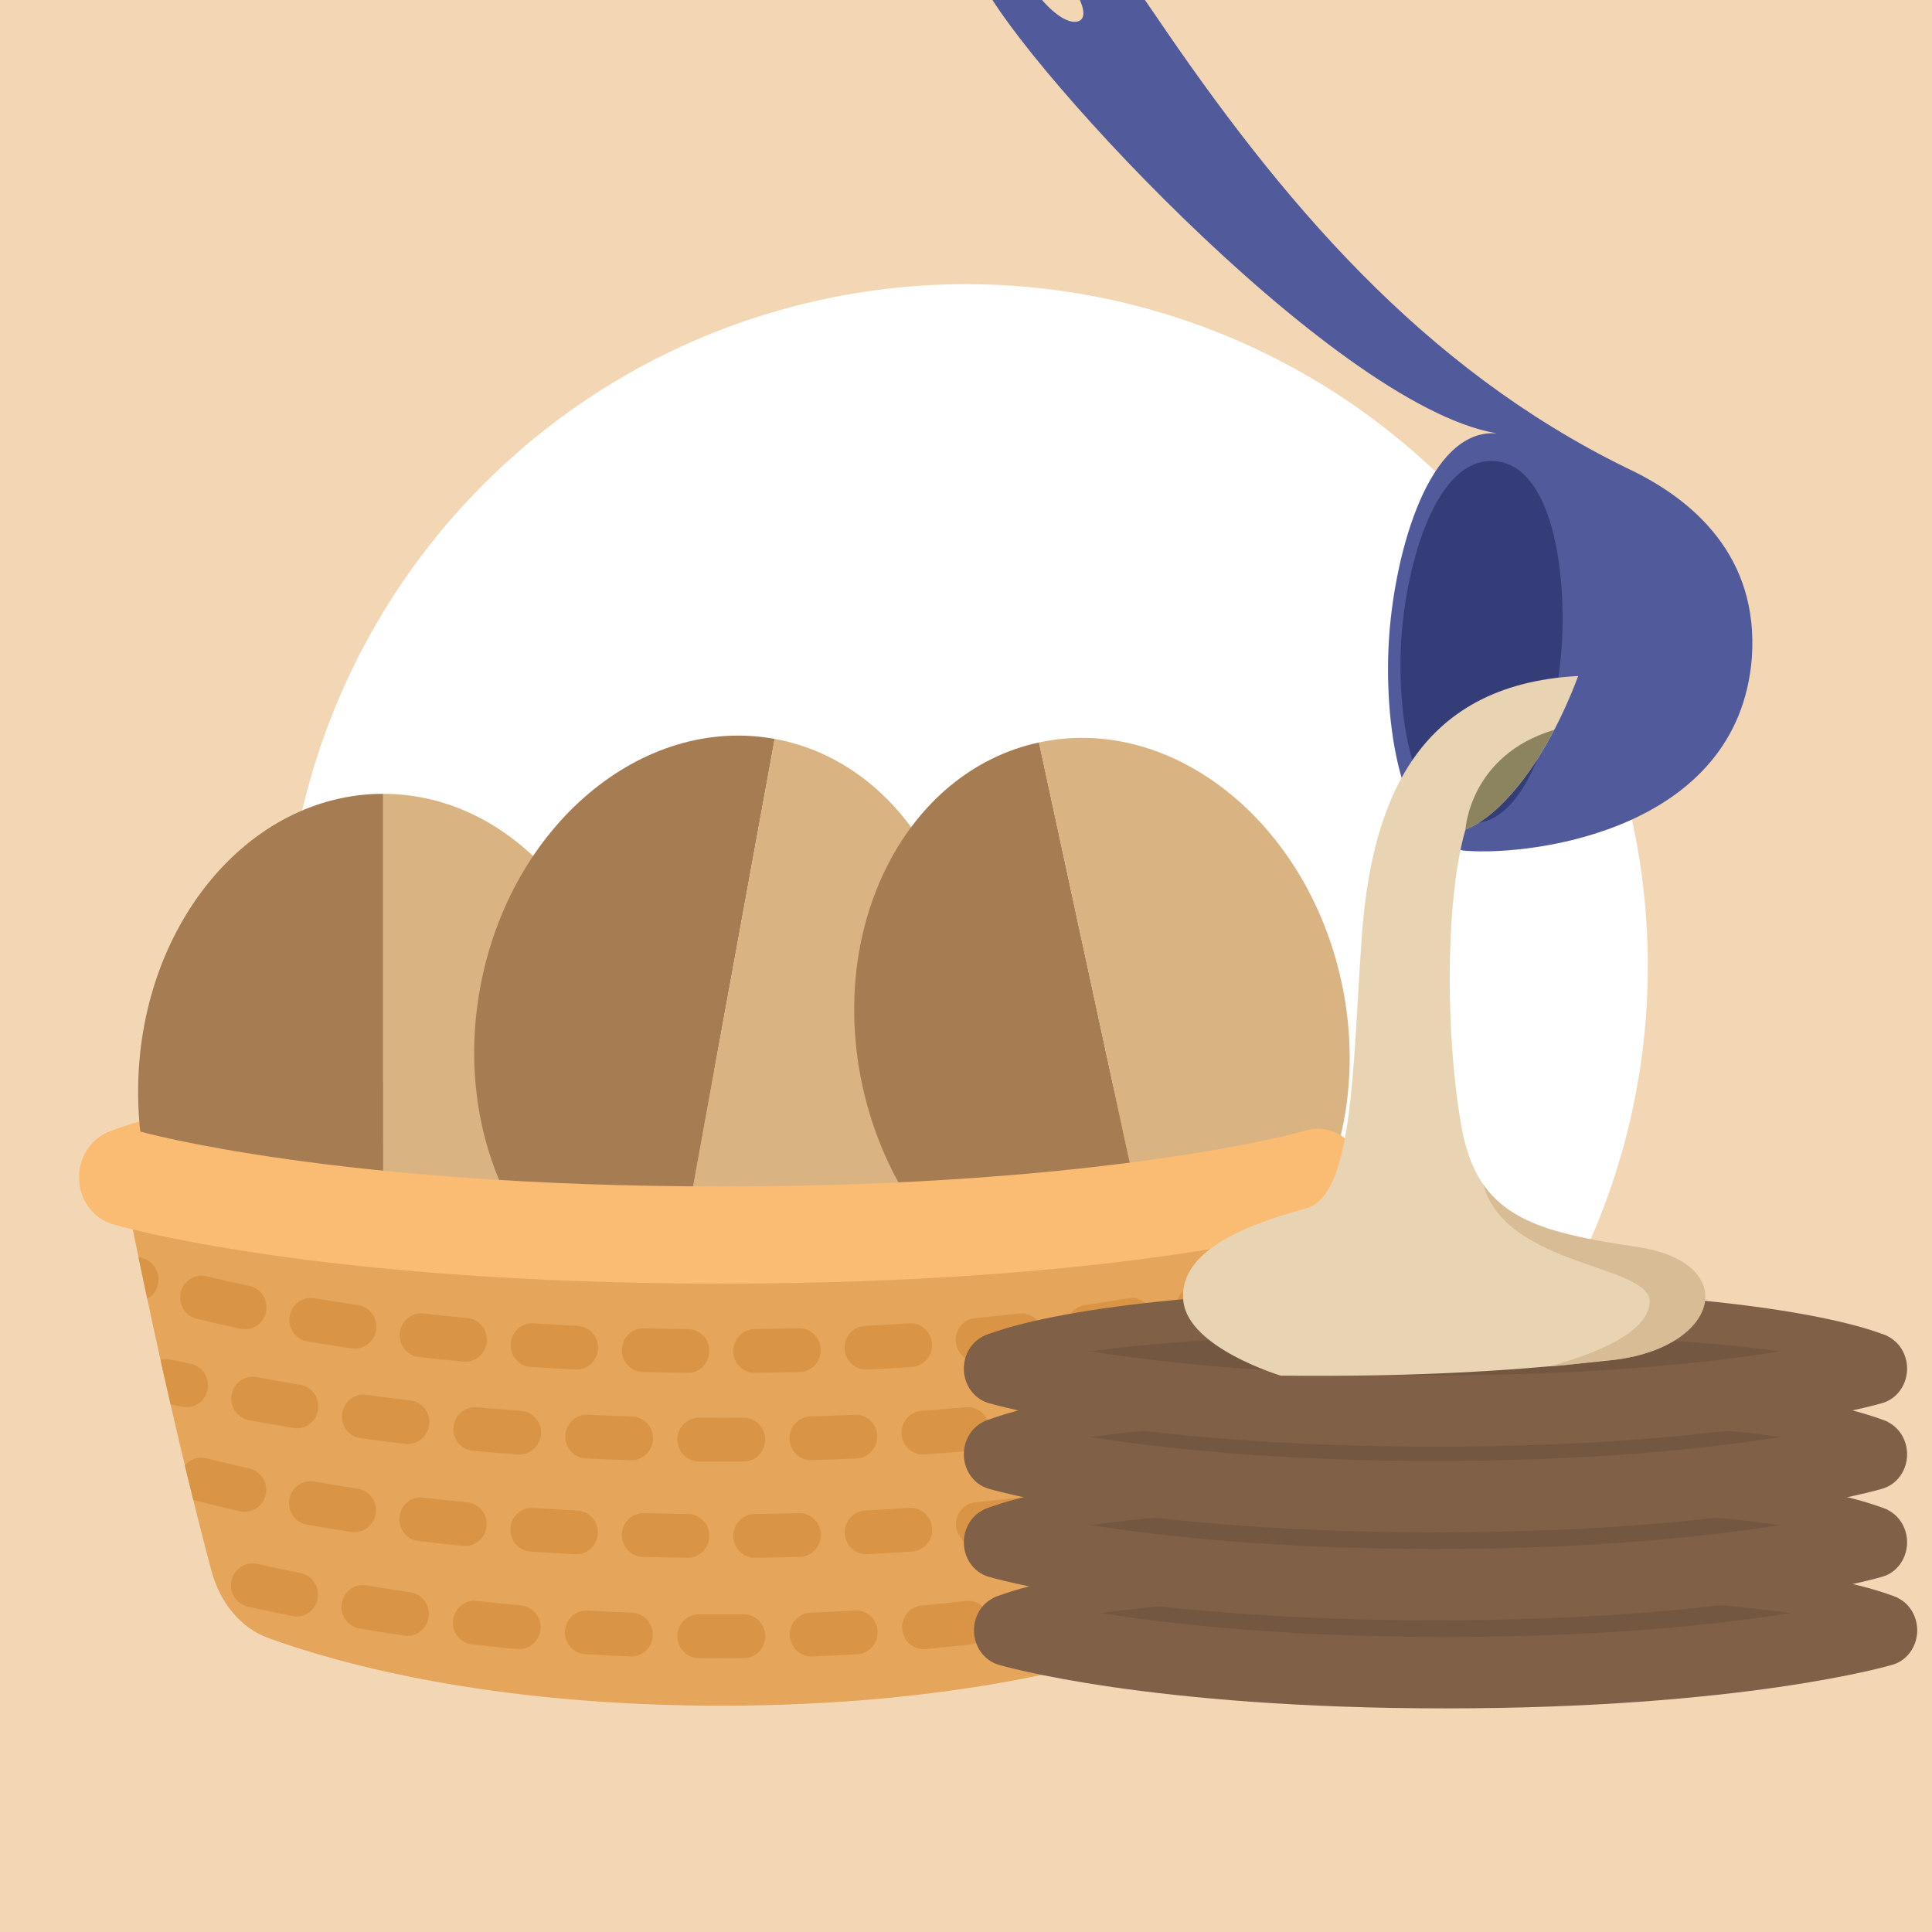 <?xml version="1.0" encoding="UTF-8"?>
<svg xmlns="http://www.w3.org/2000/svg" xmlns:xlink="http://www.w3.org/1999/xlink" viewBox="0 0 500 500">
  <defs>
    <style>
      .cls-1 {
        fill: none;
      }

      .cls-2 {
        fill: #a67c52;
      }

      .cls-3 {
        opacity: .73;
      }

      .cls-3, .cls-4 {
        mix-blend-mode: multiply;
      }

      .cls-5 {
        fill: #f3d7b5;
      }

      .cls-6 {
        isolation: isolate;
      }

      .cls-7 {
        fill: #343d78;
      }

      .cls-8 {
        fill: #fabb72;
      }

      .cls-9 {
        fill: #d9b381;
      }

      .cls-10 {
        fill: #515a9a;
      }

      .cls-11 {
        fill: #e8d4b2;
      }

      .cls-12 {
        fill: #fff;
      }

      .cls-13 {
        fill: #da9445;
      }

      .cls-14 {
        fill: #d1b38c;
      }

      .cls-15 {
        fill: #696741;
      }

      .cls-4 {
        fill: #010101;
        opacity: .1;
      }

      .cls-16 {
        fill: #806047;
      }

      .cls-17 {
        fill: #e5a55a;
      }

      .cls-18 {
        clip-path: url(#clippath);
      }
    </style>
    <clipPath id="clippath">
      <path class="cls-1" d="M186.66,441.43c-60.39,0-99.56-11.07-117.32-17.55-6.92-2.53-12.37-8.98-14.59-17.26-4.49-16.75-12.86-50.28-23.04-101.66,0,0,51.13,12.5,154.95,12.5s154.95-12.5,154.95-12.5c-10.18,51.38-18.55,84.91-23.04,101.66-2.22,8.28-7.66,14.73-14.59,17.26"/>
    </clipPath>
  </defs>
  <g class="cls-6">
    <g id="Livello_1">
      <rect class="cls-5" x="0" y="0" width="500" height="500"/>
      <circle class="cls-12" cx="250" cy="250" r="176.45" transform="translate(-103.55 250) rotate(-45)"/>
      <g>
        <path class="cls-8" d="M27.31,293.29s33.83-16.58,159.34-16.58,159.35,16.58,159.35,16.58c0,0-33.37,24.18-159.34,24.18s-159.34-24.18-159.34-24.18Z"/>
        <path class="cls-4" d="M45.2,302.7c21.09,8.43,63.56,14.76,141.46,14.76s120.37-6.33,141.45-14.76c-21.14-5.94-63.7-9.98-141.46-9.98s-120.31,4.04-141.45,9.98Z"/>
      </g>
      <g>
        <path class="cls-2" d="M99.17,359.68c-35.03,0-63.43-34.53-63.43-77.12s28.4-77.12,63.43-77.12"/>
        <path class="cls-9" d="M99.17,205.44c35.03,0,63.43,34.53,63.43,77.12s-28.4,77.12-63.43,77.12"/>
      </g>
      <g>
        <path class="cls-2" d="M172.82,342.97c-34.46-6.29-56.21-45.35-48.57-87.25,7.64-41.9,41.78-70.78,76.24-64.49"/>
        <path class="cls-9" d="M200.49,191.23c34.46,6.29,56.21,45.35,48.57,87.25-7.64,41.9-41.78,70.78-76.24,64.49"/>
      </g>
      <g>
        <path class="cls-2" d="M301.47,342.91c-34.24,7.4-69.29-20.35-78.29-61.99-9-41.63,11.47-81.38,45.71-88.78"/>
        <path class="cls-9" d="M268.89,192.15c34.24-7.4,69.29,20.35,78.29,61.99,9,41.63-11.47,81.38-45.71,88.78"/>
      </g>
      <g>
        <path class="cls-17" d="M186.66,317.46c103.81,0,154.95-12.5,154.95-12.5-10.18,51.38-18.55,84.91-23.04,101.66-2.22,8.28-7.66,14.73-14.59,17.26-17.76,6.48-56.93,17.55-117.32,17.55s-99.56-11.07-117.32-17.55c-6.92-2.53-12.37-8.98-14.59-17.26-4.49-16.75-12.86-50.28-23.04-101.66,0,0,51.13,12.5,154.95,12.5Z"/>
        <g class="cls-18">
          <g>
            <g>
              <path class="cls-13" d="M337.83,336.78c-2.35,0-4.54-1.54-5.29-3.94-.93-2.98.69-6.16,3.61-7.11,2.98-.97,4.65-1.6,4.95-1.72,2.87-1.11,6.07.34,7.17,3.26,1.1,2.92-.34,6.19-3.2,7.31-.5.19-2.36.91-5.55,1.94-.56.18-1.13.27-1.68.27Z"/>
              <path class="cls-13" d="M195.32,355.29c-3.04,0-5.52-2.49-5.55-5.6-.03-3.12,2.43-5.68,5.49-5.72,3.88-.04,7.73-.11,11.45-.21,3.11-.07,5.61,2.39,5.69,5.51.08,3.12-2.35,5.72-5.41,5.8-3.77.1-7.68.17-11.61.21h-.06ZM178.03,355.29h-.06c-3.87-.04-7.77-.11-11.61-.21-3.07-.08-5.49-2.67-5.41-5.8s2.61-5.55,5.69-5.51c3.78.1,7.63.17,11.45.21,3.07.03,5.53,2.59,5.49,5.72-.03,3.1-2.51,5.6-5.55,5.6ZM224.13,354.44c-2.94,0-5.4-2.36-5.54-5.38-.15-3.12,2.22-5.77,5.28-5.92,3.82-.19,7.66-.41,11.42-.66,3.05-.2,5.7,2.16,5.9,5.28.2,3.12-2.12,5.81-5.18,6.01-3.82.25-7.73.48-11.6.67-.09,0-.18,0-.27,0ZM149.22,354.43c-.09,0-.18,0-.27,0-3.91-.19-7.81-.42-11.6-.67-3.06-.2-5.38-2.9-5.18-6.01.2-3.12,2.84-5.49,5.9-5.28,3.73.25,7.57.47,11.42.66,3.06.15,5.43,2.8,5.28,5.92-.14,3.03-2.6,5.38-5.54,5.38ZM252.88,352.41c-2.84,0-5.26-2.21-5.52-5.14-.28-3.11,1.97-5.86,5.03-6.15,3.82-.36,7.65-.75,11.37-1.17,3.04-.34,5.79,1.9,6.13,5,.34,3.1-1.86,5.9-4.91,6.24-3.79.43-7.68.83-11.58,1.19-.17.02-.34.02-.51.02ZM120.47,352.4c-.17,0-.34,0-.51-.02-3.89-.36-7.79-.76-11.58-1.19-3.05-.34-5.25-3.14-4.91-6.25.34-3.11,3.08-5.34,6.13-5,3.72.42,7.54.81,11.37,1.17,3.05.28,5.3,3.04,5.02,6.15-.26,2.94-2.69,5.14-5.52,5.14ZM281.51,349.03c-2.72,0-5.1-2.04-5.49-4.86-.43-3.09,1.68-5.96,4.72-6.4,3.81-.55,7.6-1.15,11.27-1.77,3.03-.52,5.89,1.57,6.39,4.66.5,3.08-1.54,6-4.57,6.51-3.76.63-7.63,1.24-11.52,1.81-.27.04-.53.06-.79.06ZM91.84,349.02c-.26,0-.52-.02-.79-.06-3.89-.56-7.77-1.17-11.52-1.81-3.03-.51-5.07-3.42-4.57-6.51.5-3.08,3.36-5.17,6.39-4.66,3.67.62,7.46,1.21,11.27,1.77,3.04.44,5.15,3.3,4.72,6.4-.39,2.82-2.77,4.86-5.49,4.86ZM309.91,344.03c-2.58,0-4.89-1.84-5.43-4.51-.62-3.06,1.31-6.05,4.31-6.69,3.8-.8,7.53-1.65,11.08-2.53,2.98-.73,5.98,1.13,6.7,4.17.72,3.04-1.11,6.09-4.09,6.83-3.67.9-7.51,1.78-11.43,2.61-.38.08-.76.12-1.13.12ZM63.44,344.01c-.37,0-.75-.04-1.13-.12-3.94-.83-7.78-1.71-11.43-2.6-2.98-.73-4.81-3.79-4.1-6.83.72-3.04,3.72-4.9,6.7-4.17,3.53.87,7.25,1.72,11.08,2.52,3,.63,4.93,3.63,4.31,6.69-.54,2.67-2.85,4.51-5.43,4.51Z"/>
              <path class="cls-13" d="M35.48,336.78c-.56,0-1.12-.09-1.68-.27-3.24-1.05-5.08-1.75-5.56-1.94-2.86-1.12-4.3-4.39-3.2-7.31,1.1-2.92,4.31-4.38,7.17-3.26.29.12,1.92.74,4.94,1.71,2.92.94,4.54,4.12,3.62,7.1-.75,2.41-2.94,3.95-5.29,3.95Z"/>
            </g>
            <g>
              <path class="cls-13" d="M325.03,364.19c-2.58,0-4.89-1.84-5.43-4.51-.62-3.06,1.31-6.05,4.31-6.69l5.44-1.15c3.01-.63,5.94,1.33,6.56,4.39.62,3.06-1.31,6.05-4.31,6.69l-5.43,1.15c-.38.08-.76.12-1.13.12Z"/>
              <path class="cls-13" d="M186.99,378.24c-2.07,0-4.13,0-6.17-.02-3.07-.02-5.53-2.58-5.51-5.7.02-3.13,2.54-5.62,5.6-5.62,2,.02,4.04.02,6.07.02,1.84,0,3.65,0,5.45-.02h.04c3.05,0,5.53,2.5,5.55,5.62.02,3.12-2.44,5.68-5.51,5.7-1.82.01-3.67.02-5.53.02ZM163.46,377.89c-.06,0-.11,0-.17,0-3.93-.12-7.86-.27-11.69-.45-3.06-.14-5.43-2.79-5.29-5.91.14-3.12,2.75-5.53,5.8-5.39,3.77.18,7.64.33,11.51.44,3.07.09,5.48,2.7,5.38,5.82-.09,3.07-2.56,5.49-5.55,5.49ZM209.88,377.89c-2.99,0-5.46-2.42-5.55-5.49-.09-3.12,2.32-5.73,5.39-5.82,3.81-.12,7.69-.26,11.51-.44,3.07-.14,5.66,2.27,5.8,5.39.14,3.12-2.23,5.77-5.29,5.91-3.88.18-7.82.33-11.69.45-.06,0-.11,0-.17,0ZM134.48,376.42c-.13,0-.26,0-.4-.01-3.91-.28-7.84-.6-11.67-.94-3.06-.27-5.32-3.02-5.05-6.13.27-3.11,2.97-5.42,6.02-5.14,3.77.34,7.63.65,11.48.92,3.06.22,5.37,2.92,5.15,6.04-.21,2.98-2.64,5.26-5.53,5.26ZM238.86,376.42c-2.89,0-5.33-2.28-5.53-5.26-.22-3.12,2.09-5.82,5.15-6.04,3.85-.28,7.72-.59,11.48-.92,3.06-.27,5.75,2.03,6.02,5.14.27,3.11-1.99,5.86-5.05,6.13-3.83.34-7.75.66-11.67.94-.13,0-.26.01-.4.01ZM105.58,373.71c-.21,0-.42-.01-.64-.04-3.86-.45-7.77-.95-11.62-1.47-3.04-.41-5.18-3.26-4.77-6.36.41-3.1,3.2-5.27,6.24-4.86,3.79.52,7.63,1,11.42,1.44,3.05.36,5.23,3.16,4.88,6.27-.32,2.88-2.73,5.01-5.51,5.01ZM267.76,373.7c-2.78,0-5.19-2.13-5.51-5.01-.35-3.1,1.84-5.91,4.89-6.26,3.79-.44,7.63-.93,11.42-1.44,3.03-.42,5.83,1.76,6.24,4.86.41,3.1-1.73,5.94-4.77,6.36-3.85.53-7.77,1.02-11.63,1.47-.21.02-.43.04-.64.04ZM76.84,369.64c-.3,0-.6-.02-.9-.07-3.81-.64-7.7-1.32-11.54-2.04-3.02-.56-5.01-3.51-4.46-6.59.55-3.07,3.45-5.11,6.46-4.54,3.78.71,7.59,1.38,11.33,2,3.03.5,5.08,3.41,4.59,6.5-.44,2.77-2.8,4.75-5.47,4.75ZM296.5,369.64c-2.67,0-5.03-1.97-5.47-4.74-.5-3.08,1.56-5.99,4.58-6.5,3.76-.63,7.57-1.3,11.33-2,3.02-.57,5.91,1.47,6.46,4.54.55,3.07-1.44,6.02-4.46,6.59-3.83.72-7.72,1.4-11.54,2.04-.3.05-.61.08-.9.08Z"/>
              <path class="cls-13" d="M48.29,364.19c-.37,0-.75-.04-1.13-.12l-5.43-1.15c-3-.63-4.94-3.63-4.32-6.69.62-3.06,3.56-5.03,6.56-4.4l5.44,1.15c3,.63,4.93,3.63,4.31,6.69-.54,2.67-2.85,4.51-5.43,4.51Z"/>
            </g>
            <g>
              <path class="cls-13" d="M337.86,383.66c-2.33,0-4.49-1.5-5.27-3.87-.97-2.96.61-6.17,3.52-7.15,2.76-.93,4.35-1.56,4.87-1.76l.13-.05c2.86-1.11,6.07.35,7.17,3.27,1.09,2.92-.34,6.19-3.21,7.3l-.1.04c-.58.23-2.36.92-5.36,1.94-.58.2-1.17.29-1.75.29Z"/>
              <path class="cls-13" d="M178.02,403.14h-.06c-3.88-.04-7.79-.12-11.63-.22-3.07-.08-5.49-2.68-5.4-5.81.08-3.12,2.63-5.54,5.7-5.5,3.78.1,7.63.18,11.46.22,3.07.03,5.53,2.6,5.49,5.72-.03,3.1-2.51,5.59-5.55,5.59ZM195.33,403.14c-3.04,0-5.52-2.49-5.55-5.59-.03-3.12,2.43-5.68,5.49-5.72,3.82-.04,7.68-.12,11.46-.22.05,0,.1,0,.15,0,3,0,5.47,2.43,5.55,5.51.08,3.12-2.34,5.72-5.4,5.81-3.84.1-7.75.18-11.63.22h-.06ZM149.18,402.24c-.1,0-.19,0-.29,0-3.88-.2-7.79-.44-11.62-.71-3.06-.21-5.37-2.91-5.16-6.03.21-3.12,2.86-5.45,5.92-5.26,3.76.26,7.61.5,11.43.7,3.06.16,5.42,2.82,5.26,5.94-.15,3.02-2.61,5.37-5.54,5.37ZM224.17,402.24c-2.94,0-5.39-2.35-5.54-5.37-.16-3.12,2.2-5.78,5.26-5.94,3.82-.2,7.67-.43,11.43-.7,3.06-.2,5.71,2.14,5.92,5.26.21,3.12-2.1,5.82-5.16,6.03-3.82.27-7.73.5-11.62.71-.1,0-.19,0-.29,0ZM120.4,400.1c-.18,0-.36,0-.54-.03-3.9-.38-7.8-.81-11.59-1.26-3.05-.36-5.23-3.17-4.87-6.28.36-3.1,3.11-5.32,6.16-4.96,3.71.44,7.54.86,11.37,1.23,3.05.3,5.29,3.06,4.99,6.17-.28,2.93-2.69,5.12-5.52,5.12ZM252.95,400.09c-2.83,0-5.24-2.19-5.52-5.12-.29-3.11,1.94-5.87,5-6.17,3.8-.37,7.62-.79,11.37-1.23,3.04-.36,5.8,1.86,6.16,4.96.36,3.1-1.83,5.91-4.87,6.28-3.82.45-7.72.88-11.59,1.26-.18.02-.36.03-.54.03ZM91.75,396.53c-.27,0-.55-.02-.83-.06-3.9-.6-7.78-1.24-11.53-1.91-3.02-.54-5.04-3.47-4.51-6.55.53-3.08,3.4-5.14,6.43-4.6,3.66.65,7.45,1.28,11.26,1.86,3.03.46,5.12,3.34,4.67,6.43-.41,2.81-2.78,4.82-5.49,4.82ZM281.6,396.52c-2.7,0-5.07-2.01-5.48-4.82-.45-3.09,1.64-5.97,4.67-6.43,3.78-.58,7.57-1.2,11.26-1.86,3.02-.54,5.9,1.52,6.43,4.6.53,3.08-1.49,6.01-4.51,6.55-3.78.67-7.66,1.31-11.53,1.91-.28.04-.56.06-.83.06ZM63.36,391.25c-.39,0-.79-.04-1.19-.13-3.93-.87-7.77-1.79-11.42-2.74-2.97-.77-4.77-3.85-4.02-6.88.76-3.03,3.78-4.86,6.75-4.09,3.53.91,7.25,1.8,11.05,2.65,3,.67,4.9,3.68,4.24,6.73-.57,2.65-2.87,4.45-5.42,4.45ZM309.99,391.25c-2.55,0-4.85-1.81-5.42-4.45-.65-3.05,1.25-6.07,4.24-6.73,3.79-.84,7.51-1.73,11.05-2.65,2.97-.77,5.99,1.06,6.75,4.09.75,3.03-1.04,6.11-4.02,6.88-3.67.95-7.51,1.87-11.42,2.74-.4.09-.8.13-1.19.13Z"/>
              <path class="cls-13" d="M35.46,383.66c-.58,0-1.17-.09-1.75-.29-3.02-1.02-4.79-1.72-5.37-1.94l-.09-.03c-2.87-1.11-4.3-4.38-3.21-7.3,1.09-2.92,4.3-4.38,7.17-3.27l.12.05c1.4.55,3.04,1.14,4.88,1.77,2.91.99,4.48,4.19,3.52,7.15-.77,2.37-2.94,3.87-5.27,3.87Z"/>
            </g>
            <g>
              <path class="cls-13" d="M325.04,412c-2.54,0-4.83-1.79-5.41-4.42-.67-3.05,1.21-6.07,4.2-6.76,2-.46,3.84-.87,5.51-1.22,3.01-.63,5.94,1.34,6.56,4.39.62,3.06-1.31,6.05-4.31,6.69-1.62.34-3.4.74-5.33,1.18-.41.09-.82.14-1.22.14Z"/>
              <path class="cls-13" d="M186.66,429.13c-1.98,0-3.93,0-5.86-.03-3.07-.03-5.53-2.59-5.5-5.71.03-3.1,2.51-5.6,5.55-5.6h.06c3.81.04,7.72.04,11.54,0h.05c3.04,0,5.52,2.5,5.55,5.6.03,3.12-2.43,5.68-5.5,5.71-1.94.02-3.91.03-5.89.03ZM209.95,428.68c-2.97,0-5.43-2.39-5.55-5.44-.12-3.12,2.27-5.75,5.34-5.87,3.84-.15,7.71-.34,11.52-.57,3.06-.2,5.69,2.2,5.87,5.32.18,3.12-2.16,5.8-5.22,5.98-3.88.23-7.83.43-11.74.58-.07,0-.14,0-.22,0ZM163.39,428.68c-.07,0-.14,0-.22,0-3.89-.15-7.84-.35-11.74-.58-3.06-.18-5.4-2.86-5.22-5.98.18-3.12,2.81-5.5,5.87-5.32,3.82.23,7.7.42,11.52.57,3.06.12,5.45,2.75,5.34,5.87-.12,3.05-2.58,5.44-5.55,5.44ZM134.35,426.79c-.17,0-.33,0-.5-.02-3.9-.36-7.83-.76-11.7-1.2-3.05-.35-5.25-3.14-4.91-6.25.34-3.1,3.09-5.33,6.13-5,3.79.43,7.65.82,11.47,1.17,3.05.28,5.31,3.03,5.03,6.14-.26,2.94-2.68,5.15-5.53,5.15ZM239,426.79c-2.84,0-5.27-2.21-5.52-5.15-.27-3.11,1.98-5.86,5.03-6.14,3.85-.35,7.71-.75,11.47-1.17,3.04-.35,5.79,1.89,6.13,5,.34,3.1-1.86,5.9-4.91,6.25-3.84.43-7.77.84-11.7,1.2-.17.02-.34.02-.5.02ZM105.44,423.35c-.26,0-.53-.02-.8-.06-3.87-.57-7.78-1.19-11.63-1.84-3.03-.51-5.07-3.43-4.57-6.51.5-3.08,3.36-5.16,6.39-4.65,3.77.64,7.6,1.24,11.39,1.8,3.04.45,5.14,3.31,4.7,6.41-.4,2.82-2.77,4.85-5.49,4.85ZM267.91,423.35c-2.72,0-5.09-2.03-5.49-4.85-.44-3.09,1.67-5.96,4.7-6.41,3.76-.55,7.59-1.16,11.39-1.8,3.03-.51,5.89,1.57,6.39,4.65.5,3.08-1.54,6-4.57,6.51-3.88.66-7.79,1.28-11.63,1.84-.27.04-.54.06-.8.06ZM76.75,418.34c-.36,0-.72-.04-1.09-.11-3.75-.76-7.51-1.56-11.5-2.44-3-.66-4.9-3.68-4.24-6.73.65-3.05,3.61-4.99,6.61-4.32,3.92.87,7.62,1.66,11.3,2.4,3.01.61,4.96,3.59,4.36,6.65-.53,2.69-2.85,4.56-5.44,4.56ZM296.6,418.33c-2.59,0-4.91-1.86-5.44-4.55-.6-3.06,1.35-6.04,4.36-6.65,3.69-.75,7.39-1.54,11.3-2.4,3-.66,5.95,1.27,6.61,4.33.65,3.05-1.25,6.07-4.25,6.73-3.98.88-7.74,1.68-11.49,2.44-.37.07-.73.11-1.09.11Z"/>
              <path class="cls-13" d="M48.28,412c-.4,0-.81-.04-1.22-.14-1.94-.44-3.71-.84-5.33-1.18-3-.63-4.94-3.62-4.32-6.68.62-3.06,3.56-5.03,6.56-4.4,1.67.35,3.51.76,5.52,1.22,2.99.68,4.87,3.71,4.2,6.76-.58,2.63-2.87,4.42-5.41,4.42Z"/>
            </g>
          </g>
        </g>
      </g>
      <path class="cls-8" d="M186.66,332.2c-104.13,0-155.91-14.81-158.07-15.56-6.2-2.16-9.57-9.26-7.55-15.86,2.03-6.59,8.68-10.2,14.87-8.05.57.2,50.96,14.31,150.74,14.32,99.85,0,150.25-14.15,150.74-14.32,6.2-2.14,12.85,1.47,14.87,8.07,2.01,6.6-1.36,13.68-7.54,15.84-2.15.75-53.94,15.56-158.07,15.56Z"/>
      <g>
        <g>
          <path class="cls-16" d="M257.1,413.55s24.85-12.17,117.03-12.17,117.03,12.17,117.03,12.17c0,0-24.51,17.76-117.03,17.76s-117.03-17.76-117.03-17.76Z"/>
          <path class="cls-4" d="M270.23,420.47c15.49,6.19,46.68,10.84,103.89,10.84s88.4-4.65,103.89-10.84c-15.53-4.36-46.79-7.33-103.89-7.33s-88.36,2.97-103.89,7.33Z"/>
        </g>
        <path class="cls-16" d="M374.12,442.13c-76.48,0-114.51-10.87-116.09-11.43-4.55-1.59-7.03-6.8-5.54-11.65,1.49-4.84,6.37-7.49,10.92-5.91.42.14,37.43,10.51,110.71,10.51,73.34,0,110.35-10.39,110.71-10.51,4.55-1.57,9.44,1.08,10.92,5.93,1.48,4.84-1,10.05-5.54,11.63-1.58.55-39.61,11.43-116.09,11.43Z"/>
      </g>
      <g>
        <g>
          <path class="cls-16" d="M254.48,390.77s24.85-12.17,117.03-12.17,117.03,12.17,117.03,12.17c0,0-24.51,17.76-117.03,17.76s-117.03-17.76-117.03-17.76Z"/>
          <path class="cls-4" d="M267.61,397.69c15.49,6.19,46.68,10.84,103.89,10.84s88.4-4.65,103.89-10.84c-15.53-4.36-46.79-7.33-103.89-7.33s-88.36,2.97-103.89,7.33Z"/>
        </g>
        <path class="cls-16" d="M371.5,419.35c-76.48,0-114.51-10.87-116.09-11.43-4.55-1.59-7.03-6.8-5.54-11.65,1.49-4.84,6.37-7.49,10.92-5.91.42.14,37.43,10.51,110.71,10.51,73.34,0,110.35-10.39,110.71-10.51,4.55-1.57,9.44,1.08,10.92,5.93,1.48,4.84-1,10.05-5.54,11.63-1.58.55-39.61,11.43-116.09,11.43Z"/>
      </g>
      <g>
        <g>
          <path class="cls-16" d="M254.48,367.99s24.85-12.17,117.03-12.17,117.03,12.17,117.03,12.17c0,0-24.51,17.76-117.03,17.76s-117.03-17.76-117.03-17.76Z"/>
          <path class="cls-4" d="M267.61,374.9c15.49,6.19,46.68,10.84,103.89,10.84s88.4-4.65,103.89-10.84c-15.53-4.36-46.79-7.33-103.89-7.33s-88.36,2.97-103.89,7.33Z"/>
        </g>
        <path class="cls-16" d="M371.5,396.57c-76.48,0-114.51-10.87-116.09-11.43-4.55-1.59-7.03-6.8-5.54-11.65,1.49-4.84,6.37-7.49,10.92-5.91.42.14,37.43,10.51,110.71,10.51,73.34,0,110.35-10.39,110.71-10.51,4.55-1.57,9.44,1.08,10.92,5.93,1.48,4.84-1,10.05-5.54,11.63-1.58.55-39.61,11.43-116.09,11.43Z"/>
      </g>
      <g>
        <g>
          <path class="cls-16" d="M254.48,345.83s24.85-12.17,117.03-12.17,117.03,12.17,117.03,12.17c0,0-24.51,17.76-117.03,17.76s-117.03-17.76-117.03-17.76Z"/>
          <path class="cls-4" d="M267.61,352.74c15.49,6.19,46.68,10.84,103.89,10.84s88.4-4.65,103.89-10.84c-15.53-4.36-46.79-7.33-103.89-7.33s-88.36,2.97-103.89,7.33Z"/>
        </g>
        <path class="cls-16" d="M371.5,374.4c-76.48,0-114.51-10.87-116.09-11.43-4.55-1.59-7.03-6.8-5.54-11.65,1.49-4.84,6.37-7.49,10.92-5.91.42.14,37.43,10.51,110.71,10.51,73.34,0,110.35-10.39,110.71-10.51,4.55-1.57,9.44,1.08,10.92,5.93,1.48,4.84-1,10.05-5.54,11.63-1.58.55-39.61,11.43-116.09,11.43Z"/>
      </g>
      <g>
        <path class="cls-10" d="M387.3,112.15c-17.53-1.26-26.21,30.6-27.77,52.31-1.56,21.72,2.48,54.49,20.01,55.74,17.53,1.26,70.41-5.48,73.84-50.04,1.79-25.94-14.82-40.87-32.5-49.09-52.84-25.92-89.3-68.99-122.2-117.63-33.5-49.52-51.21-27.92-45.41-10.22,5.79,17.71,91.13,111.65,134.03,118.91ZM279.08,5.5c-5.68,2.01-19.21-15.61-12.54-18.62,3.74-1.69,18.22,16.62,12.54,18.62Z"/>
        <path class="cls-7" d="M404.14,167.67c1.35-18.83-2.15-47.25-17.35-48.34-15.2-1.09-22.73,26.53-24.08,45.37-1.35,18.83,2.15,47.25,17.35,48.34,15.2,1.09,22.73-26.53,24.08-45.37Z"/>
        <g>
          <path class="cls-11" d="M377.26,223.85c.55-3.35,1.21-6.43,2-9.15,8.73-3.36,20.56-16.88,29.18-39.75-42.58,2.24-53.79,33.85-56.11,68.75-2.32,34.9-2.33,65.66-14.29,69.01-11.96,3.35-33.4,9.87-31.78,24.09,1.38,12.07,25.19,19.21,25.19,19.21,37.26.37,61.88-1.4,85.67-4.01,27.85-3.06,33.9-25.3,6.31-29.33-27.15-3.97-41.05-8.29-45.15-30.8-3.51-19.25-4.27-48.27-1.03-68.02"/>
          <g class="cls-3">
            <path class="cls-14" d="M426.94,337.25c.93-10.12-37.23-9.08-43.07-30.72,7.05,10.17,19.79,13.25,39.57,16.14,27.6,4.03,21.54,26.27-6.31,29.33-4.65.14-11.31,1.53-15.98,1.59,13.08-3.63,25.1-8.94,25.78-16.34Z"/>
            <path class="cls-15" d="M379.26,214.7s1.06-19.26,22.96-25.81c-7.56,14.45-16.19,23.2-22.96,25.81Z"/>
          </g>
        </g>
      </g>
    </g>
  </g>
</svg>